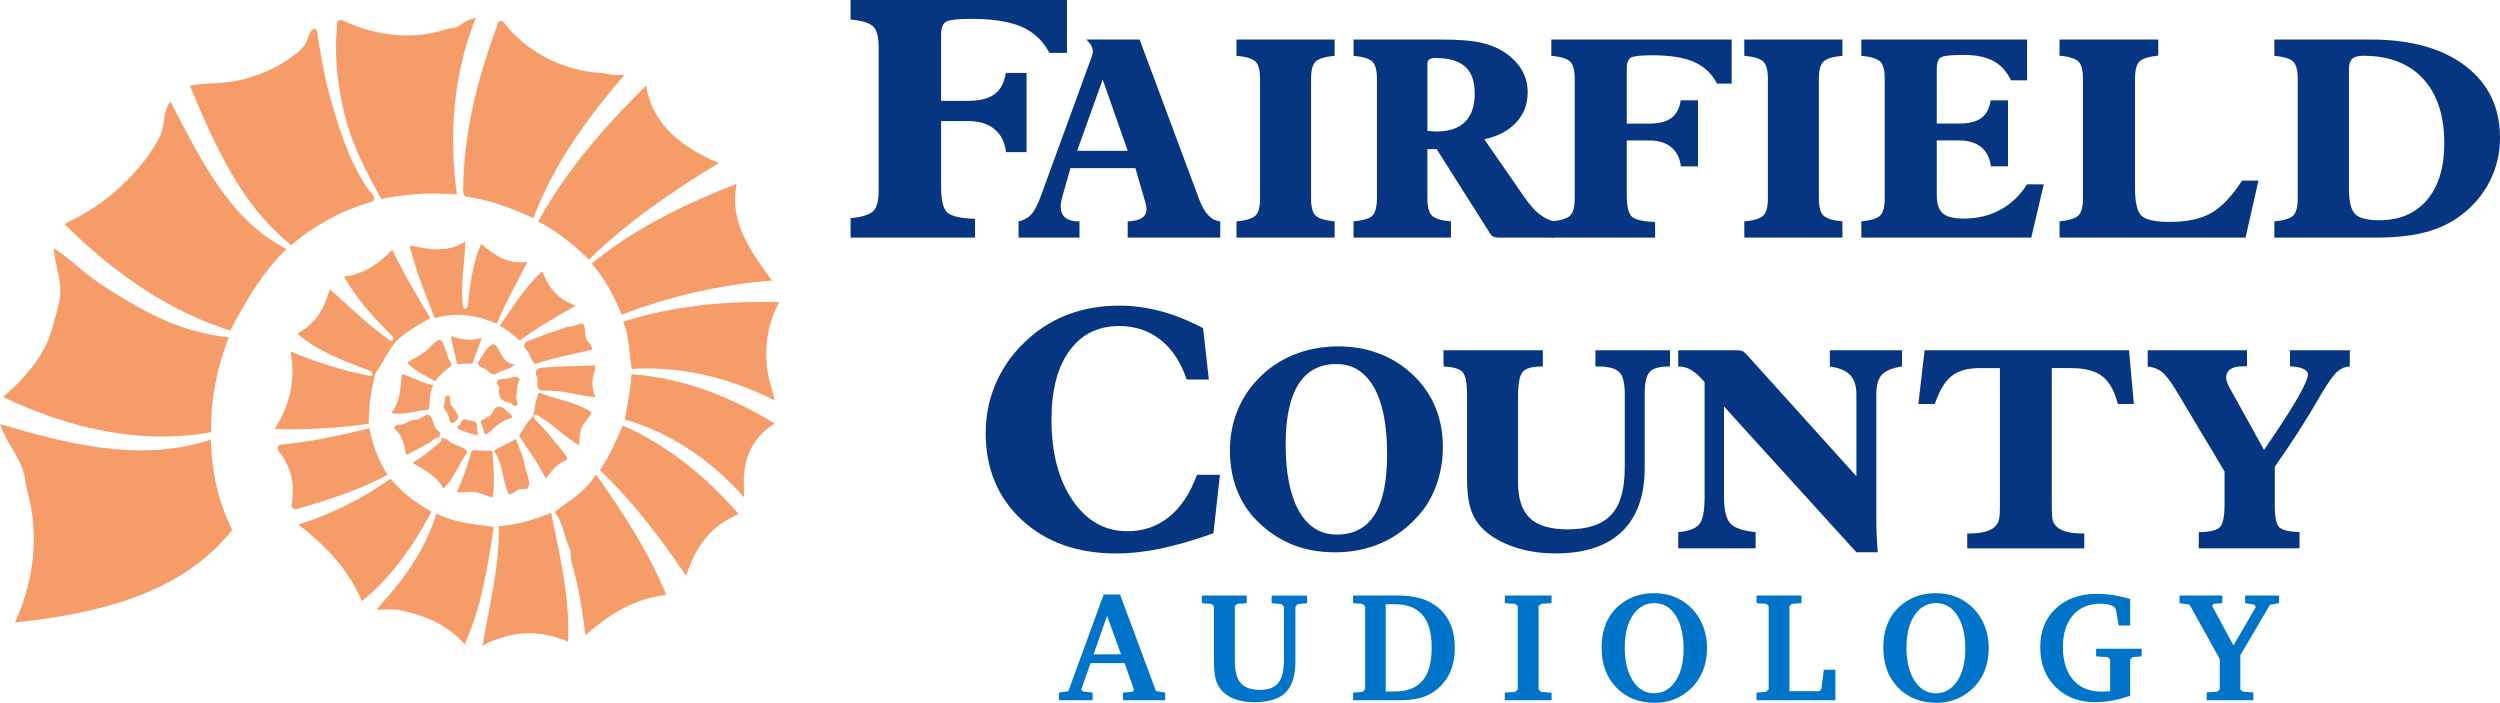<?xml version="1.0" encoding="UTF-8"?><svg id="Layer_2" xmlns="http://www.w3.org/2000/svg" viewBox="0 0 707.29 198.83"><defs><style>.cls-1{fill:#0074c8;}.cls-1,.cls-2,.cls-3{fill-rule:evenodd;}.cls-2{fill:#f69c69;}.cls-3{fill:#063581;}</style></defs><g id="Layer_1-2"><path class="cls-3" d="M240.64,67.23v-5.51c3.16-.31,5.27-.95,6.34-1.92,1.07-.97,1.6-2.93,1.6-5.86V13.33c0-2.95-.53-4.91-1.6-5.89-1.07-.98-3.18-1.62-6.34-1.93V0h61.23v14.96h-4.98c-1.78-3.41-4.39-5.86-7.83-7.37-3.44-1.5-8.15-2.25-14.11-2.25-3.72,0-6.1.24-7.14.72-1.04.48-1.56,1.79-1.56,3.92v18.55h7.57c3.3,0,5.81-.62,7.52-1.86,1.72-1.24,2.79-3.25,3.22-6.04h5.87v22.41h-5.82c-.33-2.82-1.42-4.99-3.27-6.51-1.85-1.52-4.36-2.28-7.52-2.28h-7.57v18.48c0,3.96.61,6.44,1.83,7.46,1.22,1.02,3.81,1.59,7.77,1.72v5.32h-35.21Z"/><path class="cls-3" d="M288.16,67.23v-4.59c1.48-.34,2.67-.98,3.57-1.94.89-.96,1.79-2.66,2.7-5.11l14.42-39.5c.14-.46.23-.8.27-1.02.04-.22.06-.41.06-.56,0-.54-.15-1.08-.45-1.62-.3-.54-.77-1.11-1.4-1.7h15.09l16.87,45.26c.74,1.96,1.59,3.45,2.56,4.45.96,1.01,2.09,1.59,3.38,1.74v4.59h-26.19v-4.59c1.81-.08,3.16-.4,4.02-.97.87-.57,1.3-1.41,1.3-2.52,0-.34-.05-.76-.16-1.26-.11-.5-.29-1.14-.54-1.92l-2.43-8.4h-18.38l-2.19,7.71c-.22.77-.37,1.4-.45,1.88-.08.48-.12.91-.12,1.3,0,1.34.43,2.38,1.3,3.1.87.72,2.12,1.08,3.77,1.08h.25v4.59h-17.24ZM304.74,42.66h14.3l-7.07-20.16-7.23,20.16h0Z"/><path class="cls-3" d="M349.82,67.23v-4.59c2.66-.26,4.44-.79,5.33-1.6.89-.81,1.34-2.44,1.34-4.89V22.27c0-2.45-.45-4.08-1.34-4.89-.89-.81-2.67-1.35-5.33-1.6v-4.59h27.77v4.59c-2.66.26-4.44.79-5.33,1.6-.89.81-1.34,2.44-1.34,4.89v33.87c0,2.45.45,4.08,1.34,4.89.89.81,2.67,1.35,5.33,1.6v4.59h-27.77Z"/><path class="cls-3" d="M403.83,37.05h.25c1.1.1,1.89.15,2.38.15,3.53,0,6.21-.91,8.03-2.72,1.82-1.81,2.73-4.49,2.73-8.04s-.9-5.94-2.71-7.58c-1.81-1.63-4.63-2.45-8.46-2.45-.77,0-1.33.13-1.68.4-.36.27-.53.69-.53,1.25v18.97h0ZM403.83,55.75c0,2.74.45,4.51,1.36,5.32.91.81,2.68,1.34,5.31,1.57v4.59h-27.57v-4.59c2.66-.26,4.43-.79,5.31-1.59.88-.8,1.32-2.57,1.32-5.3V22.29c0-2.45-.45-4.09-1.34-4.9-.89-.81-2.65-1.35-5.28-1.61v-4.59h24.81c4.83,0,8.53.28,11.11.85,2.58.57,4.86,1.49,6.83,2.78,2.14,1.44,3.76,3.11,4.86,5,1.1,1.89,1.65,4,1.65,6.31,0,3.35-1.08,6.18-3.24,8.51-2.16,2.33-5.16,3.92-9.02,4.77l11.31,16.34c1.43,2.06,2.79,3.63,4.08,4.68,1.29,1.06,2.72,1.79,4.28,2.21v4.59h-15.37c-.69,0-1.23-.08-1.63-.23-.4-.15-.69-.39-.89-.69l-15.26-24.11h-2.63v13.55h0Z"/><path class="cls-3" d="M438.89,67.23v-4.59c2.63-.26,4.39-.79,5.28-1.6.89-.81,1.34-2.44,1.34-4.89V22.3c0-2.46-.45-4.1-1.34-4.91-.89-.82-2.65-1.35-5.28-1.61v-4.59h51.04v12.47h-4.15c-1.48-2.84-3.66-4.89-6.53-6.14s-6.79-1.88-11.76-1.88c-3.1,0-5.09.2-5.95.6-.87.4-1.3,1.49-1.3,3.27v15.46h6.31c2.75,0,4.84-.52,6.27-1.55,1.43-1.03,2.32-2.71,2.68-5.03h4.89v18.68h-4.85c-.27-2.35-1.18-4.16-2.72-5.43-1.54-1.27-3.63-1.9-6.27-1.9h-6.31v15.4c0,3.3.51,5.37,1.53,6.22,1.02.85,3.18,1.33,6.48,1.43v4.43h-29.35Z"/><path class="cls-3" d="M493.49,67.23v-4.59c2.66-.26,4.44-.79,5.33-1.6.89-.81,1.34-2.44,1.34-4.89V22.27c0-2.45-.45-4.08-1.34-4.89-.89-.81-2.67-1.35-5.33-1.6v-4.59h27.77v4.59c-2.66.26-4.44.79-5.33,1.6-.89.81-1.34,2.44-1.34,4.89v33.87c0,2.45.45,4.08,1.34,4.89.89.81,2.67,1.35,5.33,1.6v4.59h-27.77Z"/><path class="cls-3" d="M526.6,67.23v-4.59c2.63-.26,4.39-.8,5.28-1.61.89-.82,1.34-2.45,1.34-4.91V22.27c0-2.45-.45-4.08-1.34-4.89-.89-.81-2.65-1.35-5.28-1.6v-4.59h46.89v11.54h-4.55c-1.18-2.5-2.84-4.32-4.98-5.47s-4.96-1.72-8.44-1.72c-3.24,0-5.31.2-6.22.6-.91.4-1.36,1.51-1.36,3.34v15.48h6.31c2.75,0,4.84-.52,6.27-1.55,1.43-1.03,2.32-2.71,2.68-5.03h4.89v18.68h-4.85c-.27-2.35-1.18-4.16-2.72-5.43-1.54-1.27-3.63-1.9-6.27-1.9h-6.31v15.37c0,2.48.56,4.22,1.67,5.23,1.11,1.01,3.11,1.51,5.99,1.51,3.82,0,7.25-.83,10.3-2.48,3.05-1.65,5.58-4.06,7.58-7.21h4.74l-3.55,15.07h-48.09Z"/><path class="cls-3" d="M610.6,11.19v4.54c-2.62.28-4.37.82-5.25,1.62-.88.8-1.32,2.45-1.32,4.95v30.96c0,4.11.64,6.73,1.92,7.84,1.28,1.12,3.89,1.68,7.85,1.68,4.94,0,8.89-.84,11.82-2.53,2.94-1.68,5.84-4.74,8.69-9.16h4.65l-3.66,16.13h-52.62v-4.59c2.63-.26,4.39-.79,5.28-1.6.89-.81,1.34-2.44,1.34-4.88V22.3c0-2.47-.44-4.12-1.32-4.93-.88-.81-2.65-1.36-5.31-1.64v-4.54h27.92Z"/><path class="cls-3" d="M664.55,53.23c0,3.74.59,6.19,1.77,7.34,1.18,1.16,3.45,1.74,6.8,1.74,5.77,0,10.28-1.92,13.53-5.76,3.25-3.84,4.88-9.17,4.88-16,0-7.86-2-13.95-6.01-18.28-4.01-4.33-9.62-6.49-16.85-6.49-1.51,0-2.57.29-3.19.87-.62.58-.93,1.55-.93,2.92v33.67h0ZM643.45,67.23v-4.59c2.63-.26,4.39-.79,5.28-1.61s1.34-2.45,1.34-4.9V22.27c0-2.45-.45-4.08-1.34-4.89-.89-.81-2.65-1.35-5.28-1.6v-4.59h27.32c11.28,0,20.19,2.49,26.72,7.46,6.53,4.97,9.8,11.75,9.8,20.33,0,4.38-.96,8.47-2.88,12.27-1.92,3.8-4.67,7.04-8.23,9.72-2.91,2.19-6.29,3.78-10.13,4.77-3.84.99-8.56,1.49-14.16,1.49h-28.43Z"/><path class="cls-3" d="M343.29,150.86c-5.34,1.92-10.27,3.36-14.8,4.31-4.53.95-8.74,1.42-12.62,1.42-11,0-19.92-3.15-26.75-9.46-6.83-6.31-10.25-14.53-10.25-24.67,0-5.26,1.08-10.21,3.24-14.86s5.29-8.74,9.41-12.27c3.33-2.91,7.11-5.11,11.36-6.61,4.25-1.5,8.83-2.25,13.73-2.25,3.92,0,7.85.52,11.78,1.57,3.94,1.05,7.93,2.65,11.98,4.81l1.63,14.52h-6.27c-1.64-4.89-4.11-8.63-7.4-11.23-3.29-2.6-7.19-3.9-11.7-3.9-5.99,0-10.68,2.33-14.07,7-3.39,4.67-5.08,11.14-5.08,19.43,0,9.43,1.99,17.06,5.97,22.88,3.98,5.83,9.15,8.74,15.5,8.74,4.54,0,8.48-1.36,11.82-4.07,3.34-2.71,5.96-6.68,7.87-11.89h6.5l-1.84,16.52h0Z"/><path class="cls-3" d="M363.73,125.61c0,8.21,1.26,14.53,3.77,18.97,2.52,4.44,6.1,6.66,10.75,6.66s8.31-1.88,10.66-5.64c2.35-3.76,3.53-9.45,3.53-17.06,0-8.24-1.24-14.55-3.73-18.95-2.49-4.4-6.06-6.6-10.7-6.6s-8.26,1.91-10.66,5.73-3.61,9.45-3.61,16.89h0ZM377.47,156.25c-4.34,0-8.34-.75-11.99-2.24-3.65-1.49-6.96-3.74-9.93-6.72-2.5-2.55-4.39-5.49-5.66-8.83-1.28-3.34-1.92-6.99-1.92-10.95s.65-7.53,1.96-10.93c1.3-3.4,3.23-6.45,5.79-9.16,2.88-3.07,6.28-5.4,10.2-7.01,3.91-1.61,8.16-2.41,12.75-2.41,4.04,0,7.8.65,11.29,1.95,3.49,1.3,6.62,3.21,9.39,5.74,2.91,2.65,5.12,5.73,6.61,9.22,1.5,3.49,2.25,7.34,2.25,11.53,0,3.76-.6,7.32-1.79,10.68-1.19,3.36-2.9,6.28-5.13,8.75-3.05,3.45-6.56,6.05-10.55,7.79-3.98,1.74-8.4,2.61-13.27,2.61h0Z"/><path class="cls-3" d="M408.37,99.1h28.12v4.59h-.33c-2.64,0-4.42.49-5.32,1.47-.91.98-1.36,3.36-1.36,7.15v24.16c0,4.64,1.12,8.01,3.36,10.13,2.24,2.11,5.79,3.17,10.66,3.17,5.66,0,9.77-1.37,12.33-4.12,2.56-2.74,3.84-7.18,3.84-13.32v-20.99c0-3.04-.54-5.08-1.61-6.11-1.07-1.03-3.06-1.55-5.95-1.55h-.74v-4.59h21.1v4.59h-.33c-2.64,0-4.43.51-5.39,1.53-.96,1.02-1.44,3.06-1.44,6.13v20.99c0,7.91-2.14,13.93-6.43,18.06-4.29,4.13-10.57,6.19-18.84,6.19-3.52,0-6.82-.43-9.91-1.28-3.09-.85-5.83-2.09-8.22-3.71-2.45-1.68-4.2-3.7-5.26-6.07-1.06-2.37-1.59-5.69-1.59-9.94v-23.66c0-3.61-.45-5.85-1.34-6.73-.89-.88-2.66-1.38-5.3-1.51l-.04-4.59h0Z"/><path class="cls-3" d="M474.8,155.14v-4.59c2.89-.26,4.85-.98,5.89-2.17,1.04-1.19,1.57-3.76,1.57-7.73v-32.56c-1.37-1.57-2.62-2.7-3.75-3.38-1.13-.68-2.29-1.02-3.5-1.02h-.21v-4.59h16.57c.8,0,1.36.09,1.69.27.33.18.78.59,1.36,1.23l30.78,34.13v-23.12c0-2.42-.58-4.25-1.75-5.49-1.17-1.24-3.09-2.05-5.76-2.44v-4.59h20.41v4.59c-2.72.41-4.62,1.19-5.67,2.32-1.06,1.13-1.59,3-1.59,5.61v35.38c0,1.41.03,2.88.1,4.4s.17,3.14.31,4.86h-6.05l-37.45-41.24v25.64c0,3.71.61,6.21,1.83,7.48,1.22,1.28,3.59,2.08,7.11,2.42v4.59h-21.89Z"/><path class="cls-3" d="M580.49,140.8v2.63c0,1.44.05,2.51.16,3.21.11.7.3,1.24.58,1.62.58.9,1.53,1.57,2.86,2.01,1.33.44,3.03.66,5.09.66h.49v4.22h-33.11v-4.22h.54c2.06,0,3.75-.22,5.07-.66,1.32-.44,2.27-1.11,2.85-2.01.27-.39.47-.93.6-1.62.12-.7.19-1.76.19-3.21v-39.28h-5.86c-3.35,0-5.97.76-7.85,2.27-1.88,1.51-3.45,4.14-4.72,7.88h-4.65l1.77-15.2h57.84l1.36,15.2h-4.54c-.94-3.69-2.4-6.31-4.39-7.85-1.99-1.54-4.93-2.31-8.81-2.31h-5.48v36.65h0Z"/><path class="cls-3" d="M622.05,155.14l.04-4.59c2.96-.03,4.91-.46,5.85-1.31.94-.85,1.42-2.99,1.42-6.42v-9.43l-13.87-23.2c-1.59-2.58-2.93-4.27-4-5.07s-2.36-1.28-3.87-1.43v-4.59h28.09v4.55c-.17,0-.34,0-.54,0-.19,0-.47,0-.82,0-1.46,0-2.58.28-3.36.83-.78.55-1.18,1.33-1.18,2.33,0,.82.45,2.03,1.36,3.62.14.23.25.41.33.54l9.03,16.32,1.81-2.67c7.07-10.39,10.6-16.63,10.6-18.72,0-.64-.45-1.17-1.36-1.57-.91-.4-2.14-.63-3.71-.68v-4.55h16.95l-.04,4.59c-1.26.03-2.42.5-3.48,1.41-1.06.92-2.56,3-4.51,6.24-.11.21-.33.59-.66,1.16-3.71,6.44-7.89,12.95-12.56,19.53v10.94c0,3.43.45,5.52,1.36,6.28s2.79,1.19,5.65,1.3v4.59h-28.56Z"/><path class="cls-1" d="M313.22,174.23l-3.84,10.9h7.78l-3.94-10.9h0ZM312.25,168.18h4.63l10.16,27.33,2.61.45v2.15h-11.93v-2.15l2.78-.28.32-.56-2.65-7.51h-9.63l-2.65,7.46.45.56,2.78.32v2.15h-9.51v-2.15l2.65-.41,9.99-27.37h0Z"/><path class="cls-1" d="M340.03,168.49h12.69v2.15l-2.74.22-.62.63v15.47c0,2.95.56,5.06,1.68,6.32,1.12,1.27,2.96,1.9,5.52,1.9,2.36,0,4.06-.67,5.12-2.02,1.06-1.34,1.58-3.55,1.58-6.61v-14.88l-.67-.76-2.82-.26v-2.15h10.03v2.15l-2.7.26-.61.76v15.34c0,4.1-.92,7.06-2.76,8.9-1.84,1.84-4.81,2.76-8.91,2.76-2.14,0-4.02-.31-5.64-.94-1.62-.63-2.89-1.52-3.81-2.68-.7-.92-1.2-1.97-1.5-3.16-.29-1.19-.44-2.89-.44-5.1v-15.29l-.63-.63-2.79-.22v-2.15h0Z"/><path class="cls-1" d="M392.04,170.95v24.68h2.57c3.51,0,6.12-1.02,7.85-3.06,1.72-2.04,2.59-5.14,2.59-9.29s-.86-7.25-2.59-9.28c-1.72-2.03-4.34-3.05-7.85-3.05h-2.57ZM395.7,168.49c5.04,0,8.95,1.29,11.73,3.88,2.78,2.59,4.17,6.24,4.17,10.95,0,2.59-.46,4.89-1.37,6.91-.91,2.02-2.27,3.72-4.06,5.1-1.25.96-2.7,1.67-4.34,2.11-1.64.45-3.69.67-6.13.67h-12.89v-2.15l2.7-.24.71-.69v-23.47l-.71-.71-2.7-.22v-2.15h12.89Z"/><polygon class="cls-1" points="425.73 198.11 425.73 195.96 428.66 195.73 429.4 195.04 429.4 171.48 428.66 170.85 425.73 170.63 425.73 168.49 438.96 168.49 438.96 170.63 436 170.85 435.29 171.48 435.29 195.04 436 195.73 438.96 195.96 438.96 198.11 425.73 198.11 425.73 198.11"/><path class="cls-1" d="M468.06,170.63c-2.53,0-4.56,1.14-6.09,3.42-1.53,2.28-2.3,5.34-2.3,9.18s.77,7.02,2.3,9.38c1.53,2.35,3.53,3.53,6,3.53s4.52-1.15,6.05-3.44c1.53-2.29,2.3-5.35,2.3-9.16s-.75-7.08-2.25-9.41c-1.5-2.33-3.5-3.5-6-3.5h0ZM453.11,183.15c0-2.42.38-4.59,1.14-6.51.76-1.93,1.9-3.59,3.4-4.98,1.39-1.28,2.95-2.24,4.67-2.88,1.72-.64,3.6-.96,5.66-.96,1.9,0,3.65.29,5.27.86,1.62.58,3.1,1.44,4.45,2.59,1.69,1.47,2.99,3.24,3.89,5.31.9,2.07,1.35,4.35,1.35,6.84,0,2.34-.4,4.49-1.2,6.45-.8,1.96-1.97,3.65-3.52,5.09-1.34,1.25-2.86,2.21-4.57,2.88-1.71.67-3.5,1-5.37,1-4.55,0-8.22-1.44-11-4.31-2.78-2.88-4.17-6.66-4.17-11.37h0Z"/><polygon class="cls-1" points="496.95 198.11 496.95 195.96 499.64 195.73 500.39 195.04 500.39 171.48 499.77 170.85 496.95 170.63 496.95 168.49 509.67 168.49 509.67 170.63 506.97 170.85 506.26 171.48 506.26 195.55 514.75 195.55 515.31 194.84 515.98 189.48 519.26 189.48 519.26 198.11 496.95 198.11 496.95 198.11"/><path class="cls-1" d="M547.76,170.63c-2.53,0-4.56,1.14-6.09,3.42-1.53,2.28-2.3,5.34-2.3,9.18s.77,7.02,2.3,9.38c1.53,2.35,3.53,3.53,6,3.53s4.52-1.15,6.05-3.44c1.53-2.29,2.3-5.35,2.3-9.16s-.75-7.08-2.25-9.41c-1.5-2.33-3.5-3.5-6-3.5h0ZM532.81,183.15c0-2.42.38-4.59,1.14-6.51.76-1.93,1.9-3.59,3.4-4.98,1.39-1.28,2.95-2.24,4.67-2.88,1.72-.64,3.6-.96,5.66-.96,1.9,0,3.65.29,5.27.86,1.62.58,3.1,1.44,4.45,2.59,1.69,1.47,2.99,3.24,3.89,5.31.9,2.07,1.35,4.35,1.35,6.84,0,2.34-.4,4.49-1.2,6.45-.8,1.96-1.97,3.65-3.52,5.09-1.34,1.25-2.86,2.21-4.57,2.88-1.71.67-3.5,1-5.37,1-4.55,0-8.22-1.44-11-4.31-2.78-2.88-4.17-6.66-4.17-11.37h0Z"/><path class="cls-1" d="M593.04,183.53h12.87v2.17l-2.57.22-.69.6v10.32c-1.74.6-3.43,1.06-5.06,1.36-1.64.3-3.25.45-4.83.45-4.61,0-8.35-1.44-11.23-4.31-2.87-2.87-4.31-6.62-4.31-11.23s1.47-8.23,4.41-10.98c2.94-2.75,6.84-4.13,11.69-4.13,1.47,0,2.98.12,4.54.37,1.56.25,3.16.61,4.8,1.1v7.5h-3.23l-.84-4.67-.67-.8c-.57-.24-1.16-.42-1.77-.54-.6-.11-1.24-.17-1.9-.17-3.3,0-5.9,1.1-7.79,3.29-1.89,2.19-2.83,5.2-2.83,9.04s.97,7.01,2.9,9.23c1.93,2.22,4.62,3.33,8.05,3.33.23,0,.55-.01.97-.03.42-.02.9-.05,1.44-.1v-9.03l-.69-.6-3.27-.22v-2.17h0Z"/><polygon class="cls-1" points="616.63 168.49 628.71 168.49 628.71 170.63 626.24 170.85 625.83 171.39 631.88 182.6 638.18 171.78 637.84 171.09 635.19 170.63 635.19 168.49 644.8 168.49 644.8 170.63 642.2 171.13 633.82 185.39 633.82 195.07 634.53 195.67 637.51 195.91 637.51 198.11 624.31 198.11 624.31 195.91 627.25 195.67 628 195.07 628 186.44 619.48 171.09 616.63 170.63 616.63 168.49 616.63 168.49"/><path class="cls-2" d="M4.22,176.11c22.25-2.36,46.79-7.64,61.48-26.17-4.12-8.46-5.77-16.28-6.05-25.57-19.72,6.59-40.62,1.25-59.64-4.4,1.81,5.54,5.57,9.03,6.83,14.35.37,1.56.41,2.97.84,4.5,3.55,12.47,1.92,25.55-3.46,37.3h0Z"/><path class="cls-2" d="M.87,112.32c18.34,8.71,38.47,13.63,58.79,9.97,0-9.32,1.63-18.08,5.08-26.85-9.29-.96-17.83-4.09-25.81-8.66-4.38-2.5-8.65-5.04-12.73-8.01-3.77-2.74-7.1-6.13-10.98-8.54.23,4.04,1.6,7.19,1.82,10.95.24,3.93-1.18,7.46-2.14,11.25-2.07,8.08-7.81,14.5-14.02,19.89h0Z"/><path class="cls-2" d="M18.18,63.36c13.2,13.11,28.71,24.37,46.95,30.19,4.4-8.35,9.04-16.45,15.92-23.08-16.61-8.54-24.58-26.16-32.8-41.67-2.28,2.5-1.44,6.38-2.88,9.41-2.1,4.45-5.12,8.29-8.58,11.94-5.31,5.6-11.13,9.73-18.62,13.21h0Z"/><path class="cls-2" d="M82.4,69.38c4.14-3.63,8.24-6.12,12.78-8.49,2.41-1.26,5.06-2.1,7.4-3.01,1.22-.48,3.57-.69,3.32-1.84-.21-.99-1.36-1.9-2.03-2.91-5.47-8.19-8.35-17.89-10.94-27.39-1.27-4.68-2-9.69-2.88-14.31-.24-1.25-.09-3.46-1.12-3.3-.97.14-1.57,1.75-1.95,2.92-.86,2.67-3.32,4.31-5.62,5.87-3.96,2.69-8.43,4.5-13.1,5.67-4.8,1.2-9.96.74-14.56,1.65,7.05,16.72,14.28,33.59,28.71,45.14h0Z"/><path class="cls-2" d="M79.14,128.1c3.32,4.17,4.32,9.15,3.39,14.33-.22,1.22.61,1.87,1.76,1.52,8.84-2.69,17.23-5.19,25.37-9.63-2.66-4.07-4.19-8.42-5.17-13.17-8.33,2.05-16.08,3.79-24.77,4.6-1.43.13-1.51,1.19-.59,2.34h0Z"/><path class="cls-2" d="M77.73,121.4c9.16.17,17.55-.2,26.57-1.52.06-4.07.4-8.13,1.42-12.11.27-1.06.08-1.59.72-2.47,2.39-3.27,3.71-7.23,6.7-9.75,2.57-2.17,5.72-3.91,8.6-5.54-3.88-6.54-7.43-12.39-10.76-19.37-3.65,3.86-8.1,6.97-13.64,7.63,3.73,6.47,8.26,11.52,13.54,16.7.74.72.28,1.94-.56,1.34-6.27-4.43-11.5-9.55-17.02-14.52-1.6,5.66-3.87,9.6-9.17,12.63,5.84,5.05,13.13,7.68,20.35,10.42,1.05.4,1.29,1.69.18,1.48-7.85-1.44-15.41-3.96-22.49-6.89,1.66,8.11-.38,15.44-4.45,21.96h0Z"/><path class="cls-2" d="M84.44,148.37c7.51,5.95,14.05,12.49,17.94,21.69,8.39-6.7,14.63-15.8,19.71-25.31-4.6-2.47-8.43-5.52-11.6-9.32-7.9,5.63-16.7,10.05-26.05,12.95h0Z"/><path class="cls-2" d="M106.51,172.4c2.22.27,4.57-.27,6.9.26,6.75,1.53,13.29,4.01,18.03,9.68,4.86-10.87,6.54-21.76,8.23-33.29-5.68-.72-10.88-1.14-16.22-3.74-3.27,10.65-9.42,18.95-16.93,27.09h0Z"/><path class="cls-2" d="M97.63,32.93c2.12,8.37,6.02,15.7,10.23,23.39,7.35-1.51,14.02-1.87,21.42-1.31-2.37-16.92-1-34.24,5.35-50-1.44.37-2.93.89-4.28,2-1.33,1.1-2.89.84-4.42,1.34-9.15,3.04-19.18,1.76-27.88-2.06-.84-.37-1.71-1-2.49-.26-.46.44-.18,1.03-.23,1.59-.78,8.5.18,17.02,2.28,25.3h0Z"/><path class="cls-2" d="M110.73,116.8c3.39.86,7.07-.69,10.57-.91.46-2.61.1-4.53,1.27-6.97-3.24-.52-5.83-2.25-8.82-3.1-.56,3.84-.34,7.67-3.02,10.99h0Z"/><path class="cls-2" d="M111.64,121.25c2.17,1.89,2.85,4.85,3.18,7.23.06.47,1.21-.31,1.63-.54,1.96-1.07,4.55-2.15,6.38-3.7.63-.53,1.98-.91,2.05-.06.06.69-.65,1.12-1.19,1.59-2.2,1.96-4.26,3.5-7.01,5.15,3.1,1.97,7.04,3.73,8.75,7.33,3.22-3.21,4.33-6.89,6.79-10.35-.95-1.89-3.89-1.61-5.32-3.29-.65-.76-2.06-.3-2.43-1.12-.2-.45.25-1.1-.29-1.43-1.71-1.04-1.34-3.1-2.45-4.38-1.03-1.19-2.7,1.18-4.18,1.05-1.48-.13-2.96,1.55-4.37,1.39-.67-.08-2.14.62-1.54,1.13h0Z"/><path class="cls-2" d="M123.08,107.81c1.48-1.68,2.53-2.83,4.29-4.11,1.04-.75-.63-1.78-.76-3-.13-1.13-.64-1.5-1.01-3-.88-3.54-3.23.02-4.98,1.53-1.52,1.32-3.86,2.08-5.39,3.47,2.22,2.36,5.1,3.58,7.85,5.12h0Z"/><path class="cls-2" d="M115.87,69.42c1.9,7.54,4.34,13.54,7.15,20.59,6.21-1.79,11.72-.91,17.54,1.58,2.57-6.18,5.71-11.64,8.64-17.53-5.45.86-9.31-1.85-13.1-5.08-2.44,5.7-3.06,11.12-3.71,17.32-.13,1.25-1.31,1.45-1.44.18-.68-6.45.49-12.04.73-18.21-5.02,3.47-10.86,2.16-15.81,1.16h0Z"/><path class="cls-2" d="M125.57,114.91c-.24.53.79,1.6,1.08,2.17.35.68.45,2.41,1.09,2.6.71.21,2.36-1.44,1.86-2.16-.53-.76-1.22-2.04-1.9-2.83-.65-.75.03-2.68-.96-2.82-1.15-.16-.8,2.24-1.17,3.05h0Z"/><path class="cls-2" d="M129.22,139.25c2.13.22,3.57-.38,5.4,0,1.73.37,3.05,1.26,4.8,1.42.67-4.39.13-8.72-.13-13.11-1.97-.13-3.54-.06-5.79-.16-1.07,3.94-2.58,8.11-4.28,11.85h0Z"/><path class="cls-2" d="M136.51,182.82c1.65-1.26,3.43-1.77,5.39-2.41,6.04-1.96,12.61-1.59,18.82,1.12.48-12.68-2.26-24.23-4.81-36.43-4.8,1.95-9.75,3.46-14.79,3.74.22,11.67-2.78,22.58-4.6,33.98h0Z"/><path class="cls-2" d="M129.35,121.18c1.42.97,3.92,1.35,5.65,2.09.46-1.17-.26-1.58-.05-2.57.25-1.23-.9-1.64-1.93-1.77-1.15-.15-2.15-.88-2.63.77-.23.79-.74.28-1.04,1.49h0Z"/><path class="cls-2" d="M127.66,95.1c.16,2.94,1.22,5.09,1.58,7.86,1.71.05,2.64-.15,4.43-.05.66-2.38,1.9-4.64,2.55-7.32-3.06,1-5.88.42-8.56-.48h0Z"/><path class="cls-2" d="M135.9,119.18c.65,1.3.72,2.46,1.3,3.69,1.01-.16,1.59-.89,2.29-1.55,1.48-1.38,3.01-2.42,5.04-3.02,1.39-.41-1.04-1.59-1.83-2.56-.8-.98-2.61-.99-3.11.49-.6,1.76-2.57,2-3.69,2.96h0Z"/><path class="cls-2" d="M135.12,102.57c.61,1.9,1.93,1.34,2.77,2.27.8.89,1.75,1.47,2.76.77,1.68-1.17,3.29-.79,5-2.52-3.34-.03-3.85-3.77-5.44-5.39-1.69-1.71-4.18,4.2-5.1,4.86h0Z"/><path class="cls-2" d="M131.05,53.8c0,1.01.13,1.77,1.18,1.91,6.78.9,12.52,3.29,18.67,5.98,5.72-15.25,15.35-28.41,25.85-40.63-2.97.54-4.65-.28-6.88-.42-10.09-.66-19.87-5.34-26.43-13.15-.67-.8-1.22-2.06-2.28-1.36-.58.39-.45,1-.65,1.54-5.53,14.89-9.39,30.24-9.46,46.12h0Z"/><path class="cls-2" d="M139.72,127.57c2.71,3.56,2.31,8.45,4.23,12.32.84-.1,1.67-.51,2.32-1.19.73-.78,2.37.07,2.94-.56,1.37-1.49-.49-4.53-.85-6.82-.38-2.35-1.56-4.7-2.41-7.2-1.8,1.3-4.7,2.24-6.22,3.44h0Z"/><path class="cls-2" d="M140.58,108.41c.06.58.8.76.67,1.35-.51,2.29.51,3.8,2.68,4.11,1.04.15,1.63,1.61,2.3.8.58-.71-.26-1.58-.17-2.36.12-1.04.28-2.24.31-3.22.02-.68.98-1.7.45-2.11-1.1-.86-3.01.25-4.42.21-.78-.03-1.92.23-1.82,1.22h0Z"/><path class="cls-2" d="M141.42,92.14c2.08,1.26,3.79,2.45,5.63,4.21,4.96-3.74,10.3-6.67,15.82-9.9-4.75-1.59-7.73-4.96-9.44-9.72-4.94,4.42-8.27,10.08-12.01,15.41h0Z"/><path class="cls-2" d="M146.86,123.34c2.67,4.07,5.4,7.7,7.54,12.07,1.69-2.02,2.83-4.09,5.5-5.05,1.55-.56-.56-2.3-1.22-3.31-.54-.81-1.5-1.82-2.21-2.71-1.34-1.68-2.87-3.49-4.43-4.92-.64-.58-1.59-1.6-.69-2.04.55-.27,1.02.29,1.5.58,3.87,2.34,7.11,5.81,11.03,8.05.11-2.15.03-3.28.69-4.96.7-1.78,2.04-2.56,2.81-4.44-4.52-2.88-10.17-3.62-14.94-5.57-.68,1.52-.98,2.99-1.23,4.64-.17,1.13-.13,1.83-.93,2.64-1.48,1.5-2.33,3.29-3.41,5.01h0Z"/><path class="cls-2" d="M148.96,99.04c1.32,1.29.91,2.72,2.43,3.96,5.16-1.81,10.9-2.83,16.19-4.08-.23-1.46-1.08-1.77-1.55-2.8-.59-1.29-.37-2.46-.7-3.85-.39-1.64-2.56.12-3.94.09-1.18-.02-2.43.77-3.7,1.12-2.82.76-5.27,1.94-8.21,2.95-1.28.44-1.62,1.52-.52,2.6h0Z"/><path class="cls-2" d="M151.78,106.33c.4,1.02.37,1.16.26,2.28-.19,1.92.95,1.91,2.26,1.89,4.79-.09,9.55,1.46,14.12,1.89-1.04-2.7-1.03-4.77-.24-7.24.19-.59.2-.95.22-1.75-4.99.2-9.83.16-14.86.6-1.32.12-2.43.61-1.77,2.34h0Z"/><path class="cls-2" d="M156.96,144.85c2.4,3.1,2.45,6.62,4.06,9.97.71,1.47.29,3.04.74,4.55,1.96,6.65,3.01,13.25,3.84,20.37,6.62-5.83,13.76-10.41,22.94-11.43-5.25-12.6-12.32-23.32-19.91-34.06-3.42,5.29-7.45,7.17-11.67,10.61h0Z"/><path class="cls-2" d="M152.25,62.63c5.68,3.07,10.05,6.59,14.35,10.79,11.2-10.81,23.27-19.1,36.73-27.29-9.59-4.09-18.7-10.33-20.52-21.92-11.92,11.69-22.6,24.03-30.55,38.43h0Z"/><path class="cls-2" d="M169.73,133.07c9.4,8.82,17.31,19.45,24.39,29.84,2.66-8.26,6.93-14.2,14.9-17.45-9.36-10.7-19.96-19.38-32.84-25.09-1.82,4.42-3.68,8.44-6.45,12.71h0Z"/><path class="cls-2" d="M167.41,74.57c3.82,4.36,6.18,9.1,8.49,14.46,13.61-5.24,27.51-8.42,42.49-9.66-5.64-7.86-12.27-16.44-9.97-27.37-14.82,5.77-28.91,12.63-41.01,22.56h0Z"/><path class="cls-2" d="M176.73,118.69c13.15,3.7,24.82,11.81,33.78,22.04,0-3.36-.22-4.86.08-7.32.7-5.76,3.3-10.28,8.59-13.6-12.52-7.59-26.06-12.96-40.53-13.92-.28,4.51-1.05,8.32-1.91,12.81h0Z"/><path class="cls-2" d="M176.28,91c1.84,4.39,1.69,8.82,2.44,13.36,13.99-.86,27.99,2.57,40.42,8.94-.41-2.36-1.1-4.11-1.58-6.21-1.71-7.35-.54-15.31,2.89-21.62-15.25-.36-29.83,1.01-44.16,5.53h0Z"/></g></svg>